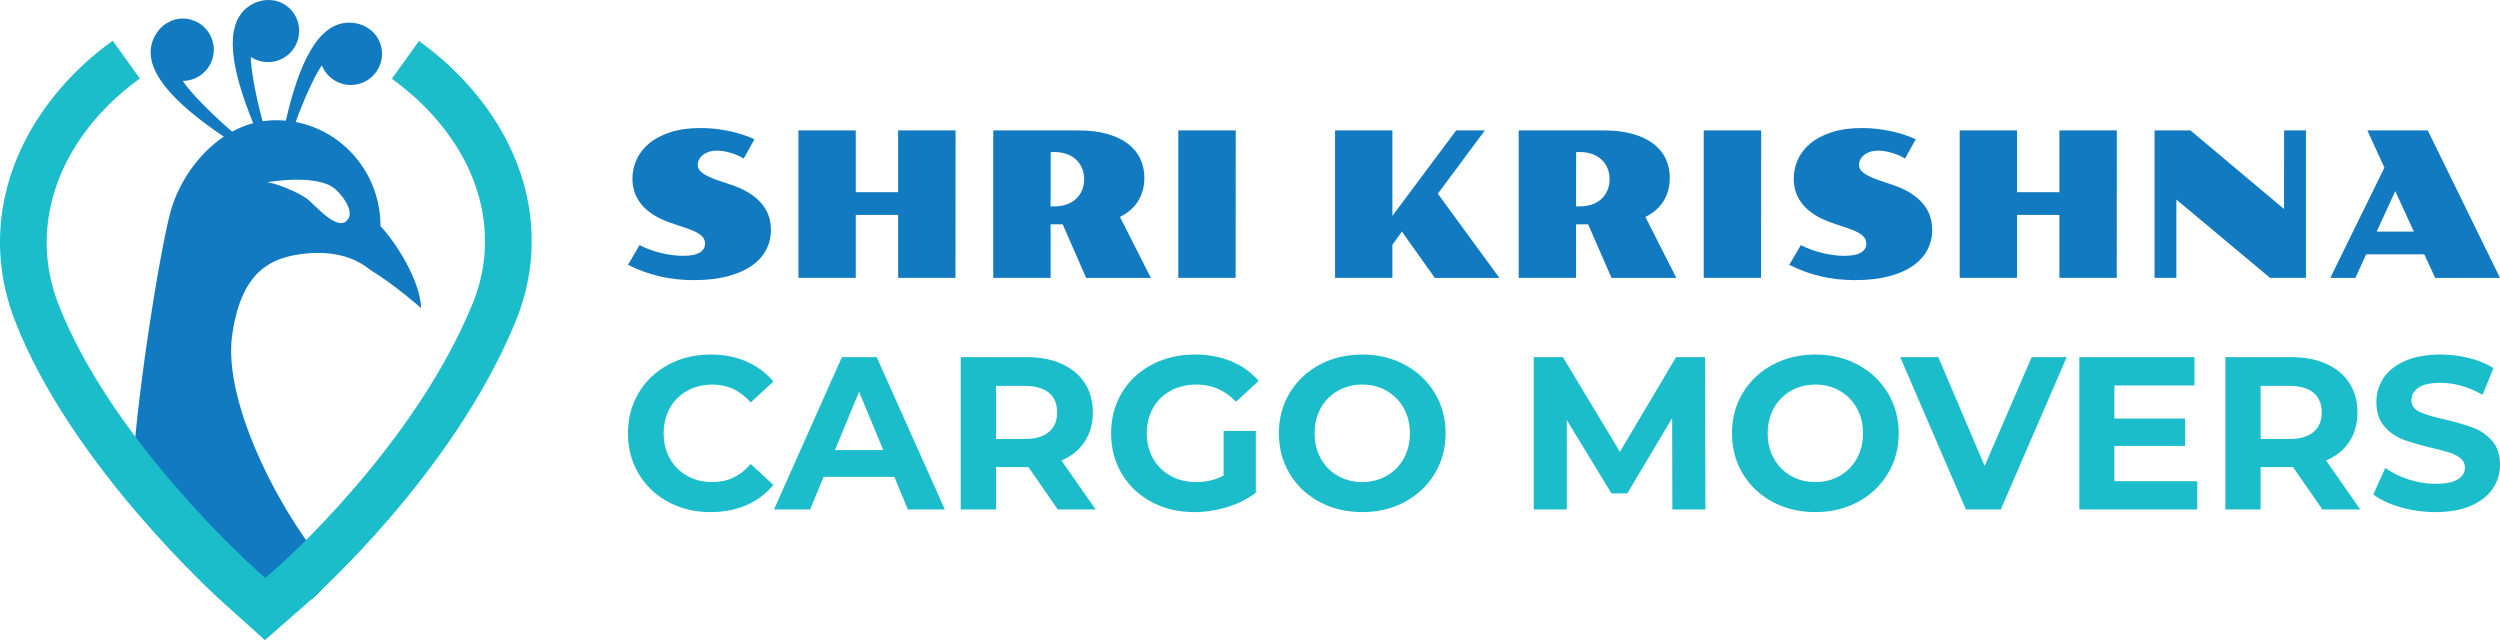 <?xml version="1.0" encoding="UTF-8" standalone="no"?><!-- Generator: Gravit.io --><svg xmlns="http://www.w3.org/2000/svg" xmlns:xlink="http://www.w3.org/1999/xlink" style="isolation:isolate" viewBox="0 0 512 131.099" width="512pt" height="131.099pt"><g><g><path d=" M 27.267 95.131 C 28.192 79.534 33.249 48.065 35.33 42.009 C 37.204 36.553 40.937 31.269 45.833 27.988 C 35.522 21.025 29.113 14.282 31.271 8.345 C 32.475 5.031 35.852 3.043 39.232 4.056 C 42.61 5.067 44.534 8.64 43.523 12.016 C 42.696 14.775 40.165 16.563 37.421 16.573 C 38.821 18.738 43.34 23.406 47.54 26.95 C 48.905 26.207 50.348 25.625 51.853 25.227 C 47.281 14.022 45.793 5.118 50.775 1.419 C 53.606 -0.682 57.52 -0.48 59.782 2.227 C 62.042 4.932 61.681 8.975 58.976 11.235 C 56.766 13.081 53.667 13.177 51.373 11.675 C 51.35 14.078 52.39 19.792 53.789 24.827 C 54.147 24.774 54.507 24.728 54.871 24.696 C 56.115 24.59 57.342 24.601 58.545 24.71 C 61.223 12.937 65.105 4.812 71.299 4.638 C 74.822 4.54 77.914 6.95 78.215 10.464 C 78.516 13.977 75.903 17.081 72.391 17.382 C 69.522 17.628 66.928 15.931 65.91 13.383 C 64.565 15.265 62.27 20.225 60.547 24.988 C 69.709 26.726 76.999 34.502 77.848 44.409 C 77.903 45.049 77.924 45.683 77.924 46.313 C 81.027 49.591 86.058 57.405 86.25 63.104 C 86.25 63.104 80.963 58.416 75.964 55.353 C 75.96 55.36 75.955 55.368 75.952 55.376 C 72.489 52.446 67.848 51.475 63.016 51.889 C 55.02 52.574 49.464 55.909 47.577 68.39 C 45.34 83.189 59.093 107.726 67.313 116.335 C 69.173 118.283 57.873 140.87 27.147 101.872 C 25.833 100.203 27.127 97.503 27.267 95.131 Z  M 63.091 40.878 C 64.79 42.309 68.805 47.006 70.864 45.337 C 72.676 43.867 70.869 40.803 68.797 38.845 C 65.178 35.428 54.639 37.331 54.639 37.331 C 56.086 37.339 61.391 39.448 63.091 40.878 Z " fill="rgb(18,122,193)"/><path d=" M 54.261 131.099 L 62.769 123.639 C 63.981 122.578 92.684 97.231 105.56 65.924 C 112.077 50.075 108.948 32.853 96.977 18.673 C 93.755 14.858 89.996 11.4 85.803 8.395 L 80.254 16.139 C 83.806 18.685 86.983 21.606 89.697 24.82 C 99.297 36.19 101.867 49.852 96.748 62.3 C 84.714 91.559 57.637 115.469 56.491 116.473 L 54.336 118.361 L 52.222 116.462 C 51.012 115.381 22.685 89.858 11.959 62.283 C 7.013 49.562 9.795 35.729 19.591 24.33 C 22.202 21.293 25.247 18.519 28.639 16.087 L 23.089 8.343 C 19.079 11.217 15.472 14.506 12.366 18.12 C 0.201 32.274 -3.183 49.629 3.08 65.737 C 14.624 95.416 44.594 122.423 45.864 123.558 L 54.261 131.099 Z " fill="rgb(27,189,202)"/></g><g><path d=" M 273.419 56.901 L 273.419 26.707 L 285.163 26.707 L 285.163 44.202 L 298.228 26.707 L 304.1 26.707 L 294.469 39.671 L 307.087 56.921 L 293.859 56.921 L 287.113 47.432 L 285.163 50.114 L 285.163 56.901 L 273.419 56.901 Z  M 311.028 56.901 L 311.028 26.707 L 328.442 26.707 L 328.442 26.707 Q 331.814 26.707 334.344 27.419 L 334.344 27.419 L 334.344 27.419 Q 336.874 28.13 338.57 29.41 L 338.57 29.41 L 338.57 29.41 Q 340.267 30.69 341.12 32.478 L 341.12 32.478 L 341.12 32.478 Q 341.974 34.266 341.974 36.42 L 341.974 36.42 L 341.974 36.42 Q 341.974 39.081 340.714 41.144 L 340.714 41.144 L 340.714 41.144 Q 339.454 43.206 336.975 44.425 L 336.975 44.425 L 343.315 56.921 L 330.047 56.921 L 325.252 45.949 L 322.773 45.949 L 322.773 56.901 L 311.028 56.901 Z  M 322.773 42.271 L 323.484 42.271 L 323.484 42.271 Q 324.926 42.271 326.064 41.865 L 326.064 41.865 L 326.064 41.865 Q 327.202 41.459 327.995 40.717 L 327.995 40.717 L 327.995 40.717 Q 328.787 39.975 329.214 38.949 L 329.214 38.949 L 329.214 38.949 Q 329.64 37.923 329.64 36.704 L 329.64 36.704 L 329.64 36.704 Q 329.64 35.485 329.214 34.459 L 329.214 34.459 L 329.214 34.459 Q 328.787 33.433 327.995 32.691 L 327.995 32.691 L 327.995 32.691 Q 327.202 31.95 326.064 31.543 L 326.064 31.543 L 326.064 31.543 Q 324.926 31.137 323.484 31.137 L 323.484 31.137 L 322.793 31.137 L 322.773 42.271 Z  M 348.923 56.901 L 348.923 26.707 L 360.687 26.707 L 360.667 56.901 L 348.923 56.901 Z  M 366.437 54.239 L 368.815 50.196 L 368.815 50.196 Q 370.968 51.293 373.325 51.842 L 373.325 51.842 L 373.325 51.842 Q 375.682 52.39 377.714 52.39 L 377.714 52.39 L 377.714 52.39 Q 380.051 52.39 381.138 51.72 L 381.138 51.72 L 381.138 51.72 Q 382.225 51.049 382.225 49.891 L 382.225 49.891 L 382.225 49.891 Q 382.225 49.525 382.093 49.139 L 382.093 49.139 L 382.093 49.139 Q 381.961 48.753 381.585 48.377 L 381.585 48.377 L 381.585 48.377 Q 381.209 48.001 380.549 47.625 L 380.549 47.625 L 380.549 47.625 Q 379.888 47.25 378.832 46.884 L 378.832 46.884 L 375.195 45.644 L 375.195 45.644 Q 371.293 44.303 369.323 42.017 L 369.323 42.017 L 369.323 42.017 Q 367.352 39.732 367.352 36.582 L 367.352 36.582 L 367.352 36.582 Q 367.352 34.55 368.205 32.671 L 368.205 32.671 L 368.205 32.671 Q 369.058 30.791 370.786 29.359 L 370.786 29.359 L 370.786 29.359 Q 372.513 27.926 375.144 27.073 L 375.144 27.073 L 375.144 27.073 Q 377.775 26.22 381.311 26.22 L 381.311 26.22 L 381.311 26.22 Q 383.058 26.22 384.663 26.423 L 384.663 26.423 L 384.663 26.423 Q 386.268 26.626 387.68 26.951 L 387.68 26.951 L 387.68 26.951 Q 389.093 27.276 390.271 27.693 L 390.271 27.693 L 390.271 27.693 Q 391.45 28.109 392.344 28.516 L 392.344 28.516 L 390.149 32.478 L 390.149 32.478 Q 389.499 32.072 388.778 31.767 L 388.778 31.767 L 388.778 31.767 Q 388.056 31.462 387.335 31.259 L 387.335 31.259 L 387.335 31.259 Q 386.614 31.056 385.923 30.954 L 385.923 30.954 L 385.923 30.954 Q 385.232 30.852 384.663 30.852 L 384.663 30.852 L 384.663 30.852 Q 383.688 30.852 382.956 31.106 L 382.956 31.106 L 382.956 31.106 Q 382.225 31.36 381.727 31.777 L 381.727 31.777 L 381.727 31.777 Q 381.229 32.193 380.975 32.712 L 380.975 32.712 L 380.975 32.712 Q 380.721 33.23 380.721 33.738 L 380.721 33.738 L 380.721 33.738 Q 380.721 34.185 380.935 34.601 L 380.935 34.601 L 380.935 34.601 Q 381.148 35.018 381.666 35.414 L 381.666 35.414 L 381.666 35.414 Q 382.184 35.81 383.028 36.206 L 383.028 36.206 L 383.028 36.206 Q 383.871 36.603 385.13 37.029 L 385.13 37.029 L 387.569 37.842 L 387.569 37.842 Q 391.531 39.163 393.624 41.479 L 393.624 41.479 L 393.624 41.479 Q 395.716 43.795 395.716 47.087 L 395.716 47.087 L 395.716 47.087 Q 395.716 49.322 394.711 51.212 L 394.711 51.212 L 394.711 51.212 Q 393.705 53.101 391.714 54.473 L 391.714 54.473 L 391.714 54.473 Q 389.722 55.844 386.766 56.606 L 386.766 56.606 L 386.766 56.606 Q 383.81 57.368 379.909 57.368 L 379.909 57.368 L 379.909 57.368 Q 378.039 57.368 376.302 57.175 L 376.302 57.175 L 376.302 57.175 Q 374.565 56.982 372.909 56.596 L 372.909 56.596 L 372.909 56.596 Q 371.253 56.21 369.648 55.621 L 369.648 55.621 L 369.648 55.621 Q 368.043 55.032 366.437 54.239 L 366.437 54.239 Z  M 401.345 56.901 L 401.345 26.707 L 413.089 26.707 L 413.089 39.366 L 421.765 39.366 L 421.765 26.707 L 433.529 26.707 L 433.509 56.901 L 421.765 56.901 L 421.765 44.019 L 413.089 44.019 L 413.089 56.901 L 401.345 56.901 Z  M 441.251 56.901 L 441.251 26.707 L 448.606 26.707 L 467.766 42.8 L 467.787 26.707 L 472.257 26.707 L 472.257 56.901 L 464.901 56.901 L 445.721 40.869 L 445.721 56.901 L 441.251 56.901 Z  M 477.235 56.921 L 488.329 34.327 L 484.834 26.707 L 497.208 26.707 L 512 56.921 L 498.732 56.921 L 496.497 52.085 L 484.59 52.085 L 482.375 56.921 L 477.235 56.921 Z  M 486.744 47.432 L 494.363 47.432 L 490.544 39.142 L 486.744 47.432 Z  M 128.608 54.239 L 130.985 50.196 L 130.985 50.196 Q 133.139 51.293 135.496 51.842 L 135.496 51.842 L 135.496 51.842 Q 137.853 52.39 139.885 52.39 L 139.885 52.39 L 139.885 52.39 Q 142.221 52.39 143.308 51.72 L 143.308 51.72 L 143.308 51.72 Q 144.395 51.049 144.395 49.891 L 144.395 49.891 L 144.395 49.891 Q 144.395 49.525 144.263 49.139 L 144.263 49.139 L 144.263 49.139 Q 144.131 48.753 143.755 48.377 L 143.755 48.377 L 143.755 48.377 Q 143.379 48.001 142.719 47.625 L 142.719 47.625 L 142.719 47.625 Q 142.059 47.25 141.002 46.884 L 141.002 46.884 L 137.365 45.644 L 137.365 45.644 Q 133.464 44.303 131.493 42.017 L 131.493 42.017 L 131.493 42.017 Q 129.522 39.732 129.522 36.582 L 129.522 36.582 L 129.522 36.582 Q 129.522 34.55 130.376 32.671 L 130.376 32.671 L 130.376 32.671 Q 131.229 30.791 132.956 29.359 L 132.956 29.359 L 132.956 29.359 Q 134.683 27.926 137.314 27.073 L 137.314 27.073 L 137.314 27.073 Q 139.946 26.22 143.481 26.22 L 143.481 26.22 L 143.481 26.22 Q 145.228 26.22 146.834 26.423 L 146.834 26.423 L 146.834 26.423 Q 148.439 26.626 149.851 26.951 L 149.851 26.951 L 149.851 26.951 Q 151.263 27.276 152.442 27.693 L 152.442 27.693 L 152.442 27.693 Q 153.62 28.109 154.514 28.516 L 154.514 28.516 L 152.32 32.478 L 152.32 32.478 Q 151.669 32.072 150.948 31.767 L 150.948 31.767 L 150.948 31.767 Q 150.227 31.462 149.506 31.259 L 149.506 31.259 L 149.506 31.259 Q 148.784 31.056 148.093 30.954 L 148.093 30.954 L 148.093 30.954 Q 147.403 30.852 146.834 30.852 L 146.834 30.852 L 146.834 30.852 Q 145.858 30.852 145.127 31.106 L 145.127 31.106 L 145.127 31.106 Q 144.395 31.36 143.898 31.777 L 143.898 31.777 L 143.898 31.777 Q 143.4 32.193 143.146 32.712 L 143.146 32.712 L 143.146 32.712 Q 142.892 33.23 142.892 33.738 L 142.892 33.738 L 142.892 33.738 Q 142.892 34.185 143.105 34.601 L 143.105 34.601 L 143.105 34.601 Q 143.319 35.018 143.837 35.414 L 143.837 35.414 L 143.837 35.414 Q 144.355 35.81 145.198 36.206 L 145.198 36.206 L 145.198 36.206 Q 146.041 36.603 147.301 37.029 L 147.301 37.029 L 149.739 37.842 L 149.739 37.842 Q 153.701 39.163 155.794 41.479 L 155.794 41.479 L 155.794 41.479 Q 157.887 43.795 157.887 47.087 L 157.887 47.087 L 157.887 47.087 Q 157.887 49.322 156.881 51.212 L 156.881 51.212 L 156.881 51.212 Q 155.875 53.101 153.884 54.473 L 153.884 54.473 L 153.884 54.473 Q 151.893 55.844 148.937 56.606 L 148.937 56.606 L 148.937 56.606 Q 145.98 57.368 142.079 57.368 L 142.079 57.368 L 142.079 57.368 Q 140.21 57.368 138.473 57.175 L 138.473 57.175 L 138.473 57.175 Q 136.735 56.982 135.079 56.596 L 135.079 56.596 L 135.079 56.596 Q 133.423 56.21 131.818 55.621 L 131.818 55.621 L 131.818 55.621 Q 130.213 55.032 128.608 54.239 L 128.608 54.239 Z  M 163.515 56.901 L 163.515 26.707 L 175.259 26.707 L 175.259 39.366 L 183.935 39.366 L 183.935 26.707 L 195.7 26.707 L 195.68 56.901 L 183.935 56.901 L 183.935 44.019 L 175.259 44.019 L 175.259 56.901 L 163.515 56.901 Z  M 203.421 56.901 L 203.421 26.707 L 220.834 26.707 L 220.834 26.707 Q 224.207 26.707 226.737 27.419 L 226.737 27.419 L 226.737 27.419 Q 229.266 28.13 230.963 29.41 L 230.963 29.41 L 230.963 29.41 Q 232.66 30.69 233.513 32.478 L 233.513 32.478 L 233.513 32.478 Q 234.366 34.266 234.366 36.42 L 234.366 36.42 L 234.366 36.42 Q 234.366 39.081 233.107 41.144 L 233.107 41.144 L 233.107 41.144 Q 231.847 43.206 229.368 44.425 L 229.368 44.425 L 235.707 56.921 L 222.439 56.921 L 217.644 45.949 L 215.165 45.949 L 215.165 56.901 L 203.421 56.901 Z  M 215.165 42.271 L 215.876 42.271 L 215.876 42.271 Q 217.319 42.271 218.457 41.865 L 218.457 41.865 L 218.457 41.865 Q 219.595 41.459 220.387 40.717 L 220.387 40.717 L 220.387 40.717 Q 221.179 39.975 221.606 38.949 L 221.606 38.949 L 221.606 38.949 Q 222.033 37.923 222.033 36.704 L 222.033 36.704 L 222.033 36.704 Q 222.033 35.485 221.606 34.459 L 221.606 34.459 L 221.606 34.459 Q 221.179 33.433 220.387 32.691 L 220.387 32.691 L 220.387 32.691 Q 219.595 31.95 218.457 31.543 L 218.457 31.543 L 218.457 31.543 Q 217.319 31.137 215.876 31.137 L 215.876 31.137 L 215.185 31.137 L 215.165 42.271 Z  M 241.315 56.901 L 241.315 26.707 L 253.08 26.707 L 253.059 56.901 L 241.315 56.901 Z " fill="rgb(18,122,193)"/><path d=" M 349.274 104.344 L 342.5 104.344 L 342.455 85.625 L 333.274 101.046 L 330.02 101.046 L 320.883 86.026 L 320.883 104.344 L 314.109 104.344 L 314.109 73.145 L 320.081 73.145 L 331.758 92.533 L 343.258 73.145 L 349.185 73.145 L 349.274 104.344 Z  M 371.782 104.879 L 371.782 104.879 Q 366.924 104.879 363.024 102.784 L 363.024 102.784 L 363.024 102.784 Q 359.124 100.689 356.918 97.012 L 356.918 97.012 L 356.918 97.012 Q 354.712 93.335 354.712 88.745 L 354.712 88.745 L 354.712 88.745 Q 354.712 84.154 356.918 80.477 L 356.918 80.477 L 356.918 80.477 Q 359.124 76.8 363.024 74.705 L 363.024 74.705 L 363.024 74.705 Q 366.924 72.61 371.782 72.61 L 371.782 72.61 L 371.782 72.61 Q 376.641 72.61 380.518 74.705 L 380.518 74.705 L 380.518 74.705 Q 384.396 76.8 386.624 80.477 L 386.624 80.477 L 386.624 80.477 Q 388.853 84.154 388.853 88.745 L 388.853 88.745 L 388.853 88.745 Q 388.853 93.335 386.624 97.012 L 386.624 97.012 L 386.624 97.012 Q 384.396 100.689 380.518 102.784 L 380.518 102.784 L 380.518 102.784 Q 376.641 104.879 371.782 104.879 L 371.782 104.879 Z  M 371.782 98.728 L 371.782 98.728 Q 374.546 98.728 376.774 97.458 L 376.774 97.458 L 376.774 97.458 Q 379.003 96.188 380.273 93.915 L 380.273 93.915 L 380.273 93.915 Q 381.543 91.642 381.543 88.745 L 381.543 88.745 L 381.543 88.745 Q 381.543 85.848 380.273 83.574 L 380.273 83.574 L 380.273 83.574 Q 379.003 81.301 376.774 80.031 L 376.774 80.031 L 376.774 80.031 Q 374.546 78.761 371.782 78.761 L 371.782 78.761 L 371.782 78.761 Q 369.019 78.761 366.791 80.031 L 366.791 80.031 L 366.791 80.031 Q 364.562 81.301 363.292 83.574 L 363.292 83.574 L 363.292 83.574 Q 362.022 85.848 362.022 88.745 L 362.022 88.745 L 362.022 88.745 Q 362.022 91.642 363.292 93.915 L 363.292 93.915 L 363.292 93.915 Q 364.562 96.188 366.791 97.458 L 366.791 97.458 L 366.791 97.458 Q 369.019 98.728 371.782 98.728 L 371.782 98.728 Z  M 416.085 73.145 L 423.261 73.145 L 409.756 104.344 L 402.625 104.344 L 389.165 73.145 L 396.965 73.145 L 406.458 95.43 L 416.085 73.145 Z  M 433.022 98.55 L 450.003 98.55 L 450.003 104.344 L 425.846 104.344 L 425.846 73.145 L 449.424 73.145 L 449.424 78.939 L 433.022 78.939 L 433.022 85.714 L 447.507 85.714 L 447.507 91.33 L 433.022 91.33 L 433.022 98.55 Z  M 483.386 104.344 L 475.631 104.344 L 469.614 95.653 L 469.257 95.653 L 462.973 95.653 L 462.973 104.344 L 455.752 104.344 L 455.752 73.145 L 469.257 73.145 L 469.257 73.145 Q 473.402 73.145 476.455 74.527 L 476.455 74.527 L 476.455 74.527 Q 479.508 75.908 481.158 78.449 L 481.158 78.449 L 481.158 78.449 Q 482.807 80.989 482.807 84.466 L 482.807 84.466 L 482.807 84.466 Q 482.807 87.942 481.135 90.461 L 481.135 90.461 L 481.135 90.461 Q 479.464 92.979 476.388 94.316 L 476.388 94.316 L 483.386 104.344 Z  M 475.497 84.466 L 475.497 84.466 Q 475.497 81.836 473.803 80.432 L 473.803 80.432 L 473.803 80.432 Q 472.11 79.028 468.856 79.028 L 468.856 79.028 L 462.973 79.028 L 462.973 89.903 L 468.856 89.903 L 468.856 89.903 Q 472.11 89.903 473.803 88.477 L 473.803 88.477 L 473.803 88.477 Q 475.497 87.051 475.497 84.466 L 475.497 84.466 Z  M 498.763 104.879 L 498.763 104.879 Q 495.063 104.879 491.609 103.876 L 491.609 103.876 L 491.609 103.876 Q 488.155 102.873 486.06 101.269 L 486.06 101.269 L 488.512 95.831 L 488.512 95.831 Q 490.517 97.302 493.281 98.193 L 493.281 98.193 L 493.281 98.193 Q 496.044 99.085 498.807 99.085 L 498.807 99.085 L 498.807 99.085 Q 501.883 99.085 503.353 98.171 L 503.353 98.171 L 503.353 98.171 Q 504.824 97.257 504.824 95.742 L 504.824 95.742 L 504.824 95.742 Q 504.824 94.628 503.955 93.892 L 503.955 93.892 L 503.955 93.892 Q 503.086 93.157 501.727 92.711 L 501.727 92.711 L 501.727 92.711 Q 500.367 92.266 498.05 91.731 L 498.05 91.731 L 498.05 91.731 Q 494.484 90.884 492.211 90.037 L 492.211 90.037 L 492.211 90.037 Q 489.938 89.19 488.311 87.318 L 488.311 87.318 L 488.311 87.318 Q 486.684 85.446 486.684 82.326 L 486.684 82.326 L 486.684 82.326 Q 486.684 79.608 488.155 77.401 L 488.155 77.401 L 488.155 77.401 Q 489.626 75.195 492.59 73.903 L 492.59 73.903 L 492.59 73.903 Q 495.554 72.61 499.832 72.61 L 499.832 72.61 L 499.832 72.61 Q 502.819 72.61 505.671 73.323 L 505.671 73.323 L 505.671 73.323 Q 508.524 74.036 510.663 75.374 L 510.663 75.374 L 508.434 80.856 L 508.434 80.856 Q 504.111 78.404 499.788 78.404 L 499.788 78.404 L 499.788 78.404 Q 496.757 78.404 495.308 79.385 L 495.308 79.385 L 495.308 79.385 Q 493.86 80.365 493.86 81.97 L 493.86 81.97 L 493.86 81.97 Q 493.86 83.574 495.531 84.354 L 495.531 84.354 L 495.531 84.354 Q 497.203 85.134 500.635 85.892 L 500.635 85.892 L 500.635 85.892 Q 504.2 86.739 506.473 87.586 L 506.473 87.586 L 506.473 87.586 Q 508.746 88.433 510.373 90.26 L 510.373 90.26 L 510.373 90.26 Q 512 92.087 512 95.207 L 512 95.207 L 512 95.207 Q 512 97.881 510.507 100.088 L 510.507 100.088 L 510.507 100.088 Q 509.014 102.294 506.028 103.586 L 506.028 103.586 L 506.028 103.586 Q 503.041 104.879 498.763 104.879 L 498.763 104.879 Z  M 145.5 104.879 L 145.5 104.879 Q 140.731 104.879 136.876 102.806 L 136.876 102.806 L 136.876 102.806 Q 133.02 100.734 130.814 97.057 L 130.814 97.057 L 130.814 97.057 Q 128.608 93.38 128.608 88.745 L 128.608 88.745 L 128.608 88.745 Q 128.608 84.109 130.814 80.432 L 130.814 80.432 L 130.814 80.432 Q 133.02 76.755 136.876 74.683 L 136.876 74.683 L 136.876 74.683 Q 140.731 72.61 145.544 72.61 L 145.544 72.61 L 145.544 72.61 Q 149.6 72.61 152.876 74.036 L 152.876 74.036 L 152.876 74.036 Q 156.152 75.463 158.381 78.137 L 158.381 78.137 L 153.745 82.416 L 153.745 82.416 Q 150.581 78.761 145.901 78.761 L 145.901 78.761 L 145.901 78.761 Q 143.004 78.761 140.731 80.031 L 140.731 80.031 L 140.731 80.031 Q 138.458 81.301 137.188 83.574 L 137.188 83.574 L 137.188 83.574 Q 135.917 85.848 135.917 88.745 L 135.917 88.745 L 135.917 88.745 Q 135.917 91.642 137.188 93.915 L 137.188 93.915 L 137.188 93.915 Q 138.458 96.188 140.731 97.458 L 140.731 97.458 L 140.731 97.458 Q 143.004 98.728 145.901 98.728 L 145.901 98.728 L 145.901 98.728 Q 150.581 98.728 153.745 95.029 L 153.745 95.029 L 158.381 99.308 L 158.381 99.308 Q 156.152 102.026 152.854 103.453 L 152.854 103.453 L 152.854 103.453 Q 149.556 104.879 145.5 104.879 L 145.5 104.879 Z  M 185.925 104.344 L 183.162 97.659 L 168.676 97.659 L 165.913 104.344 L 158.514 104.344 L 172.42 73.145 L 179.551 73.145 L 193.502 104.344 L 185.925 104.344 Z  M 170.994 92.176 L 180.889 92.176 L 175.941 80.232 L 170.994 92.176 Z  M 224.389 104.344 L 216.634 104.344 L 210.617 95.653 L 210.26 95.653 L 203.976 95.653 L 203.976 104.344 L 196.756 104.344 L 196.756 73.145 L 210.26 73.145 L 210.26 73.145 Q 214.405 73.145 217.458 74.527 L 217.458 74.527 L 217.458 74.527 Q 220.511 75.908 222.16 78.449 L 222.16 78.449 L 222.16 78.449 Q 223.81 80.989 223.81 84.466 L 223.81 84.466 L 223.81 84.466 Q 223.81 87.942 222.138 90.461 L 222.138 90.461 L 222.138 90.461 Q 220.467 92.979 217.391 94.316 L 217.391 94.316 L 224.389 104.344 Z  M 216.5 84.466 L 216.5 84.466 Q 216.5 81.836 214.806 80.432 L 214.806 80.432 L 214.806 80.432 Q 213.113 79.028 209.859 79.028 L 209.859 79.028 L 203.976 79.028 L 203.976 89.903 L 209.859 89.903 L 209.859 89.903 Q 213.113 89.903 214.806 88.477 L 214.806 88.477 L 214.806 88.477 Q 216.5 87.051 216.5 84.466 L 216.5 84.466 Z  M 250.596 97.391 L 250.596 88.254 L 257.193 88.254 L 257.193 100.912 L 257.193 100.912 Q 254.652 102.829 251.309 103.854 L 251.309 103.854 L 251.309 103.854 Q 247.967 104.879 244.579 104.879 L 244.579 104.879 L 244.579 104.879 Q 239.721 104.879 235.844 102.806 L 235.844 102.806 L 235.844 102.806 Q 231.966 100.734 229.76 97.057 L 229.76 97.057 L 229.76 97.057 Q 227.553 93.38 227.553 88.745 L 227.553 88.745 L 227.553 88.745 Q 227.553 84.109 229.76 80.432 L 229.76 80.432 L 229.76 80.432 Q 231.966 76.755 235.888 74.683 L 235.888 74.683 L 235.888 74.683 Q 239.81 72.61 244.713 72.61 L 244.713 72.61 L 244.713 72.61 Q 248.813 72.61 252.156 73.992 L 252.156 73.992 L 252.156 73.992 Q 255.499 75.374 257.772 78.003 L 257.772 78.003 L 253.137 82.282 L 253.137 82.282 Q 249.794 78.761 245.07 78.761 L 245.07 78.761 L 245.07 78.761 Q 242.083 78.761 239.766 80.009 L 239.766 80.009 L 239.766 80.009 Q 237.448 81.257 236.156 83.53 L 236.156 83.53 L 236.156 83.53 Q 234.863 85.803 234.863 88.745 L 234.863 88.745 L 234.863 88.745 Q 234.863 91.642 236.156 93.915 L 236.156 93.915 L 236.156 93.915 Q 237.448 96.188 239.743 97.458 L 239.743 97.458 L 239.743 97.458 Q 242.039 98.728 244.98 98.728 L 244.98 98.728 L 244.98 98.728 Q 248.1 98.728 250.596 97.391 L 250.596 97.391 Z  M 278.987 104.879 L 278.987 104.879 Q 274.129 104.879 270.229 102.784 L 270.229 102.784 L 270.229 102.784 Q 266.33 100.689 264.123 97.012 L 264.123 97.012 L 264.123 97.012 Q 261.917 93.335 261.917 88.745 L 261.917 88.745 L 261.917 88.745 Q 261.917 84.154 264.123 80.477 L 264.123 80.477 L 264.123 80.477 Q 266.33 76.8 270.229 74.705 L 270.229 74.705 L 270.229 74.705 Q 274.129 72.61 278.987 72.61 L 278.987 72.61 L 278.987 72.61 Q 283.846 72.61 287.723 74.705 L 287.723 74.705 L 287.723 74.705 Q 291.601 76.8 293.829 80.477 L 293.829 80.477 L 293.829 80.477 Q 296.058 84.154 296.058 88.745 L 296.058 88.745 L 296.058 88.745 Q 296.058 93.335 293.829 97.012 L 293.829 97.012 L 293.829 97.012 Q 291.601 100.689 287.723 102.784 L 287.723 102.784 L 287.723 102.784 Q 283.846 104.879 278.987 104.879 L 278.987 104.879 Z  M 278.987 98.728 L 278.987 98.728 Q 281.751 98.728 283.979 97.458 L 283.979 97.458 L 283.979 97.458 Q 286.208 96.188 287.478 93.915 L 287.478 93.915 L 287.478 93.915 Q 288.748 91.642 288.748 88.745 L 288.748 88.745 L 288.748 88.745 Q 288.748 85.848 287.478 83.574 L 287.478 83.574 L 287.478 83.574 Q 286.208 81.301 283.979 80.031 L 283.979 80.031 L 283.979 80.031 Q 281.751 78.761 278.987 78.761 L 278.987 78.761 L 278.987 78.761 Q 276.224 78.761 273.996 80.031 L 273.996 80.031 L 273.996 80.031 Q 271.767 81.301 270.497 83.574 L 270.497 83.574 L 270.497 83.574 Q 269.227 85.848 269.227 88.745 L 269.227 88.745 L 269.227 88.745 Q 269.227 91.642 270.497 93.915 L 270.497 93.915 L 270.497 93.915 Q 271.767 96.188 273.996 97.458 L 273.996 97.458 L 273.996 97.458 Q 276.224 98.728 278.987 98.728 L 278.987 98.728 Z " fill="rgb(27,189,202)"/></g></g></svg>